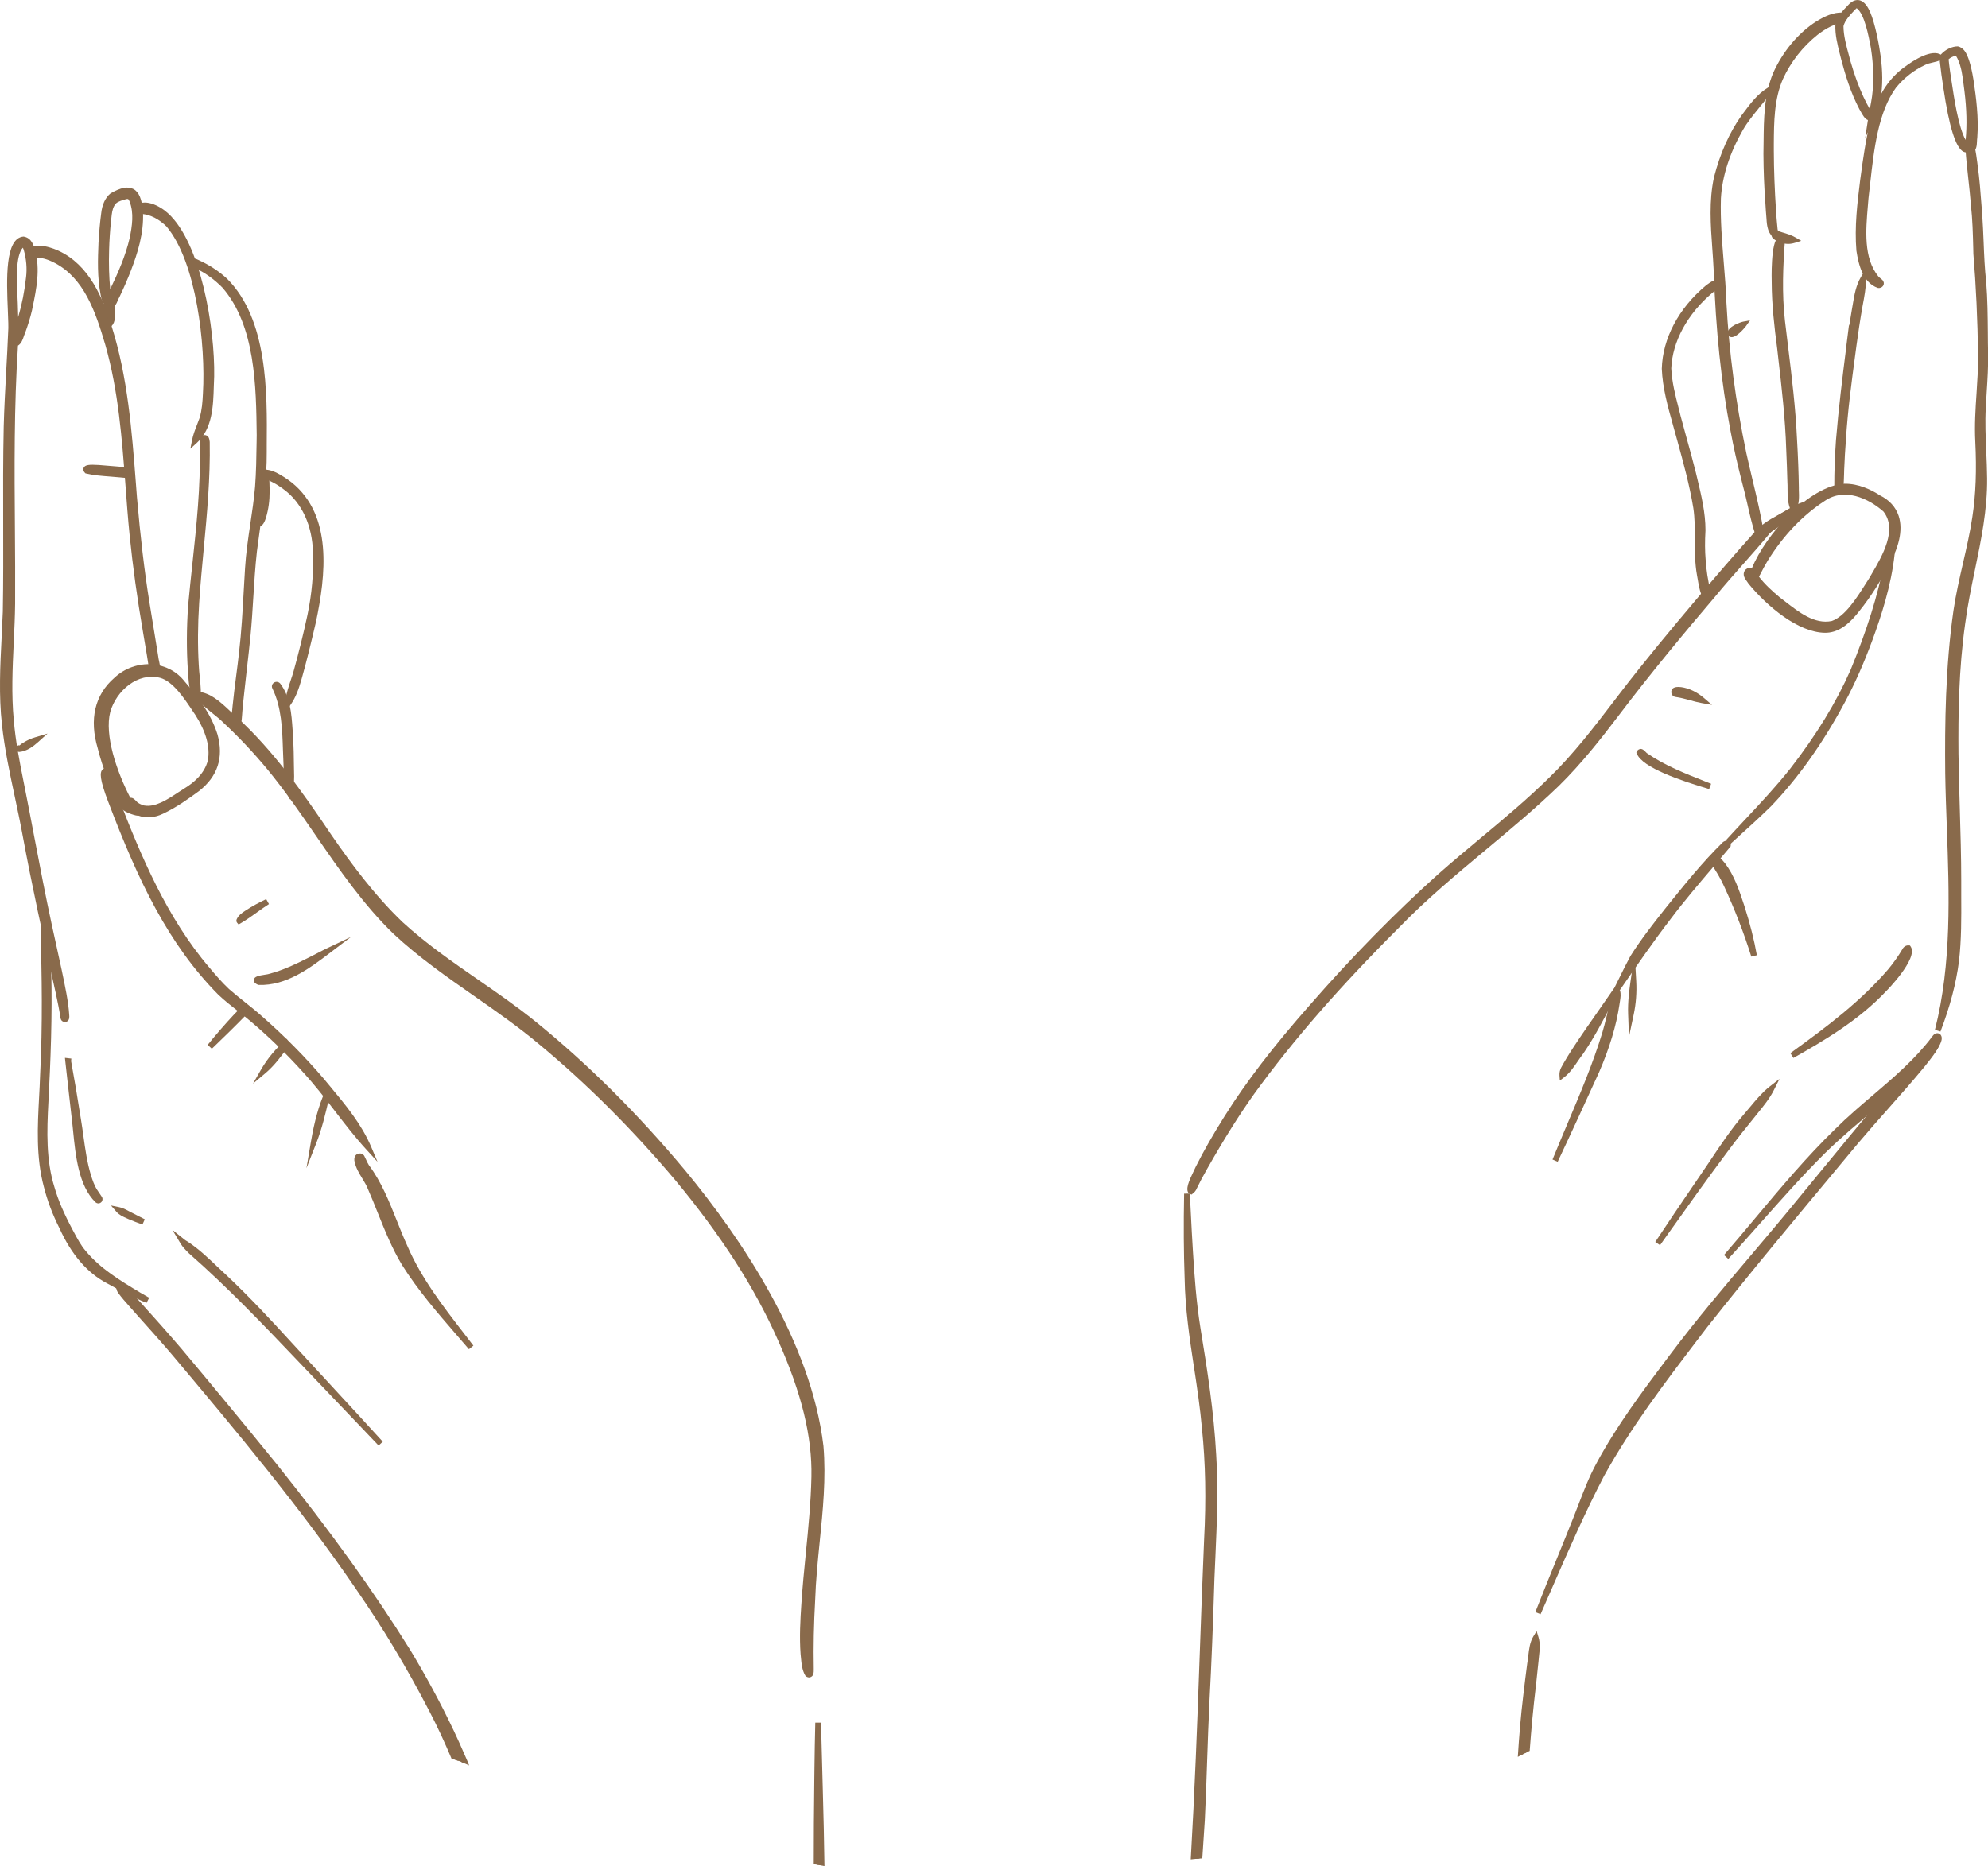<?xml version="1.0" encoding="UTF-8"?> <svg xmlns="http://www.w3.org/2000/svg" id="Layer_1" viewBox="0 0 374.98 352.05"><defs><style>.cls-1{fill:#896a4b;stroke-width:0px;}</style></defs><path class="cls-1" d="M227.25,269.47c.72,6.98.78,13.99.41,21.01-.86,20.07-1.35,40.16-2.51,60.22.36-.04.73-.06,1.1-.08.16-2.4.32-4.81.47-7.21.38-7.54.51-15.09.89-22.62.41-7.67.7-15.33.93-23,.3-7.76.83-15.53.32-23.3-.44-8.01-1.67-15.94-2.96-23.85-.76-4.72-1.12-9.6-1.42-14.38-.24-3.67-.4-7.4-.59-11.03-.1,5.33-.09,10.67.1,16,.14,9.51,2.44,18.8,3.25,28.25Z"></path><path class="cls-1" d="M225.23,258.03c.57,3.76,1.15,7.64,1.49,11.49.67,6.53.8,13.38.4,20.93-.32,7.45-.58,14.91-.85,22.37-.44,12.46-.93,25.26-1.67,37.96.71-.09,1.44-.16,2.18-.19l.47-7.16c.19-3.74.32-7.54.44-11.22.13-3.74.26-7.61.45-11.4.37-6.9.66-14.21.93-23.01.05-1.36.11-2.72.18-4.08.28-6.32.57-12.85.15-19.28-.44-8.08-1.66-15.92-2.97-23.91-.78-4.84-1.14-9.93-1.41-14.33-.16-2.48-.29-4.99-.41-7.48-.06-1.19-.12-2.37-.18-3.55l-1.08.02c-.11,5.83-.08,11.08.1,16.02.09,5.67.94,11.33,1.77,16.81ZM225.38,250.71c1.31,7.96,2.51,15.77,2.96,23.8.41,6.38.13,12.88-.15,19.16-.06,1.36-.12,2.72-.18,4.09-.27,8.8-.57,16.1-.93,22.99,0,.11-.01.22-.02.33.1-2.76.2-5.5.29-8.23.26-7.45.52-14.91.84-22.35.4-7.6.27-14.5-.41-21.08-.33-3.87-.92-7.78-1.49-11.55-.53-3.51-1.07-7.1-1.42-10.72.14,1.19.31,2.38.5,3.56Z"></path><path class="cls-1" d="M226.19,343.37l-.26,3.97c.25-4.64.47-9.29.66-13.92-.11,3.28-.23,6.65-.4,9.95Z"></path><path class="cls-1" d="M224.64,224.76c-.63-.68,1.09-3.64,1.43-4.48,1.61-3.2,3.43-6.3,5.33-9.33,4.72-7.52,10.31-14.46,16.18-21.11,7.53-8.62,15.52-16.86,24.04-24.51,6.94-6.15,14.37-11.73,20.98-18.25,5.07-4.92,9.27-10.6,13.56-16.18,4.53-5.9,9.28-11.62,14.08-17.3,3.57-4.24,7.17-8.45,10.88-12.57,1.19-1.47,2.79-2.46,4.44-3.34-.61.77-1.3,1.54-1.93,2.32-3.43,4.16-7.14,8.08-10.56,12.25-6.27,7.37-12.45,14.82-18.28,22.54-3.48,4.58-7.05,9.1-11.17,13.12-9.68,9.33-20.87,17.11-30.2,26.8-9.81,9.78-19.15,20.11-27.28,31.34-3.24,4.55-6.15,9.34-8.91,14.2-.69,1.22-1.36,2.45-1.97,3.72-.12.32-.33.61-.62.78,0,0,0,.01,0,0Z"></path><path class="cls-1" d="M224.75,225.37l-.51-.24c-.69-.74,0-2.3.95-4.27.16-.33.3-.6.37-.78,1.47-2.93,3.17-5.91,5.37-9.42,4.13-6.59,9.29-13.31,16.24-21.18,7.85-8.99,15.96-17.25,24.09-24.55,2.62-2.32,5.34-4.59,7.98-6.79,4.36-3.63,8.87-7.39,12.98-11.44,4.55-4.42,8.48-9.55,12.27-14.52l1.23-1.61c4.65-6.05,9.52-11.9,14.1-17.32,3.98-4.72,7.36-8.66,10.89-12.58,1.26-1.57,2.95-2.59,4.59-3.46l2.27-1.2-1.59,2.01c-.33.42-.69.84-1.05,1.26-.3.35-.6.7-.88,1.06-1.69,2.05-3.47,4.07-5.2,6.02-1.79,2.02-3.63,4.11-5.37,6.23-5.18,6.08-11.93,14.14-18.27,22.53-3.16,4.16-6.9,8.95-11.22,13.18-4.36,4.2-9.08,8.14-13.65,11.95-5.61,4.68-11.41,9.51-16.54,14.83-11.06,11.03-19.97,21.26-27.23,31.28-2.83,3.97-5.65,8.46-8.88,14.15-.8,1.41-1.42,2.58-1.95,3.69-.15.38-.42.74-.76.97l-.24.2ZM332.98,99.95c-.52.42-1.01.89-1.45,1.42-3.55,3.93-6.92,7.87-10.89,12.58-4.57,5.41-9.43,11.25-14.06,17.28l-1.23,1.61c-3.82,4.99-7.77,10.16-12.38,14.63-4.13,4.08-8.66,7.85-13.04,11.5-2.63,2.19-5.35,4.46-7.95,6.76-8.09,7.27-16.17,15.5-23.99,24.46-6.91,7.82-12.04,14.51-16.13,21.04-1.75,2.8-3.18,5.26-4.43,7.6,2.97-5.18,5.62-9.36,8.28-13.09,7.3-10.07,16.24-20.35,27.34-31.41,5.16-5.36,10.98-10.21,16.61-14.91,4.56-3.8,9.27-7.73,13.59-11.9,4.27-4.18,7.97-8.93,11.11-13.06,6.35-8.41,13.11-16.48,18.3-22.56,1.74-2.13,3.6-4.22,5.39-6.25,1.64-1.85,3.33-3.77,4.93-5.7Z"></path><path class="cls-1" d="M345.56,117.71c3.14-.98,5.72-5.66,7.45-8.32,2.11-3.64,5.75-9.25,2.68-13.2-3.15-2.81-7.89-4.78-11.74-2.19-4.51,2.91-8.2,6.99-11.02,11.54-.51.84-.98,1.71-1.41,2.6-.13.21-.18.52-.43.63,1.17,1.66,2.77,3.09,4.28,4.36,2.93,2.21,6.3,5.33,10.25,4.56-.02,0-.05.01-.07.02ZM344.24,118.84c-5.09-.06-10.92-5.28-14.02-9.06-.3-.54-1.06-1.17-.69-1.83.29-.44.92-.27,1.14.15,2.09-6,10.52-15.98,17.24-16.3,2.26-.03,4.51.89,6.37,2.1,4.9,2.45,4.1,7.42,1.99,11.59-1.72,3.37-3.63,6.52-5.99,9.45-1.49,1.92-3.45,3.92-6.04,3.9Z"></path><path class="cls-1" d="M345.02,119.33c-.25.03-.51.05-.78.05h0c-5.09-.06-10.95-5.02-14.43-9.26-.12-.2-.21-.32-.31-.45-.35-.47-.88-1.19-.43-1.98.24-.37.61-.55,1-.54.13,0,.25.03.37.07,2.56-6.34,10.8-15.59,17.46-15.96,2.7-.04,5.12,1.17,6.69,2.19,1.78.88,2.98,2.2,3.54,3.88.94,2.86-.22,6.15-1.37,8.4-1.94,3.79-3.86,6.82-6.05,9.55-1.36,1.74-3.2,3.72-5.68,4.05ZM330.01,108.23h0c-.08.15.05.37.37.8.12.17.24.33.33.49,2.87,3.49,7.11,7.08,10.96,8.33-2.04-.74-3.89-2.18-5.6-3.5-.34-.27-.68-.53-1.02-.78-1.5-1.26-3.03-2.63-4.22-4.24l-.04.11-.51-.88h.03s-.1-.2-.1-.2c-.05-.09-.16-.13-.19-.12ZM331.79,108.81c1.11,1.46,2.54,2.74,3.93,3.91.31.24.66.5,1.01.77,2.59,2.01,5.53,4.33,8.77,3.67,2.5-.85,4.72-4.36,6.35-6.94.25-.4.49-.78.72-1.13l.39-.67c2.1-3.58,4.97-8.48,2.31-11.9-2.9-2.58-7.37-4.52-11.01-2.07-4.22,2.72-7.87,6.55-10.86,11.37-.48.81-.95,1.66-1.39,2.55-.05.09-.07.14-.1.19-.03.07-.07.16-.12.24ZM356.5,96.45c.68,1.14.92,2.37.87,3.63.05-.82-.03-1.64-.28-2.41-.14-.44-.34-.84-.59-1.22ZM341.35,95.18c-2.43,1.8-4.77,4.27-6.64,6.8,1.99-2.64,4.21-4.91,6.64-6.8Z"></path><path class="cls-1" d="M325.94,158.87c4.08-4.5,8.43-8.83,12.2-13.6-.01.01-.02.02-.02.03,0,0,0,.01,0,.01,4.49-5.79,8.47-12.02,11.44-18.72,2.69-6.56,5.01-13.32,6.35-20.29.19-.96.3-1.94.38-2.91.04-.11.15-.24.28-.22.09.01.18.08.23.16.14.36.04.78.03,1.16-.6,5.5-2.24,10.82-4.14,16-1.48,4.03-3.17,7.98-5.21,11.76-3.79,7.02-8.29,13.69-13.81,19.46-2.49,2.45-5.15,4.82-7.71,7.16Z"></path><path class="cls-1" d="M326.31,159.27l-.76-.76c1.22-1.34,2.46-2.66,3.7-3.99,2.86-3.06,5.82-6.22,8.44-9.53h0s0,0,0,0h0c4.92-6.35,8.64-12.43,11.37-18.61,3.12-7.62,5.13-14.03,6.31-20.17.16-.83.28-1.74.38-2.85l.03-.13c.11-.33.45-.64.86-.58.24.03.47.18.61.4.2.47.16.86.14,1.17,0,.1-.02.19-.02.29-.65,6.03-2.57,11.81-4.17,16.18-1.62,4.41-3.33,8.28-5.24,11.83-4.19,7.78-8.74,14.18-13.9,19.58-2.11,2.07-4.33,4.08-6.48,6.03l-1.26,1.15Z"></path><path class="cls-1" d="M304.9,186.78c1.03-2.05,2.01-4.14,3.1-6.16,1.91-3.02,4.12-5.86,6.33-8.65-.01.02-.03.03-.04.05,3.47-4.31,6.92-8.68,10.86-12.56.17-.26.85-.57.76-.01-3.73,4.46-7.67,8.86-11.18,13.53-3.43,4.48-6.67,9.18-9.85,13.8Z"></path><path class="cls-1" d="M305.34,187.09l-.92-.55c.34-.68.67-1.36,1.01-2.04.67-1.36,1.36-2.77,2.1-4.13,2-3.16,4.32-6.13,6.34-8.67h0s0,0,0,0h0s0-.01,0-.01l.78-.97c3.18-3.95,6.46-8.03,10.13-11.64.16-.25.75-.62,1.23-.43.26.1.51.39.44.88l-.02.15-.1.12c-1.05,1.26-2.12,2.51-3.19,3.77-2.68,3.15-5.46,6.4-7.97,9.74-3.35,4.36-6.53,8.98-9.61,13.45l-.23.33Z"></path><path class="cls-1" d="M294.69,202.83c-.03-.38.08-.81.26-1.16.73-1.36,1.55-2.67,2.4-3.95,2.31-3.5,4.76-6.91,7.13-10.36-1.95,3.72-3.89,7.61-6.27,11.09-1.14,1.47-2.03,3.25-3.52,4.39Z"></path><path class="cls-1" d="M294.22,203.87l-.07-1.01c-.03-.47.08-.99.31-1.44.66-1.22,1.43-2.49,2.43-4.01,1.54-2.34,3.17-4.68,4.75-6.93.8-1.15,1.6-2.29,2.39-3.44l.92.56-.82,1.57c-1.68,3.22-3.41,6.55-5.48,9.57-.36.47-.68.93-1,1.4-.76,1.11-1.54,2.27-2.64,3.11l-.8.61ZM299.2,195.91c-.47.7-.95,1.4-1.41,2.1-.16.25-.32.49-.48.73.15-.21.31-.42.46-.63.49-.72.96-1.45,1.42-2.2Z"></path><path class="cls-1" d="M293.34,218.95c3.22-7.95,6.91-15.79,9.42-24,.6-2.07,1.07-4.13,1.47-6.25.16-.66.14-1.52.72-1.95,0,0,0,0,0,0,0,0,0,0,0,0,0,0,0,0,0,0,.42.86.07,1.83-.02,2.74-.66,4.36-2.08,8.61-3.81,12.64-2.56,5.61-5.16,11.26-7.77,16.81Z"></path><path class="cls-1" d="M293.83,219.18l-.99-.43c.91-2.24,1.85-4.46,2.79-6.7,2.37-5.6,4.82-11.38,6.61-17.26.55-1.88,1.03-3.91,1.46-6.19.04-.17.07-.33.09-.49.1-.6.22-1.34.84-1.8l.93.52c.22.7.1,1.42,0,2.05-.04.22-.07.44-.1.65-.6,4-1.86,8.18-3.86,12.8-2.61,5.71-5.16,11.28-7.78,16.83Z"></path><path class="cls-1" d="M307.64,191.26c-.07-2.03.17-4.15.46-6.1,0,0,0,0,0,0,0,0,0,0,0,0,.11,2.02-.04,4.14-.46,6.1Z"></path><path class="cls-1" d="M307.26,195.66l-.16-4.39c-.08-2.2.21-4.47.46-6.2l.78-5.26.29,5.31c.12,2.09-.05,4.25-.47,6.24l-.91,4.29Z"></path><path class="cls-1" d="M321.96,112.54c-.78.08-1.19-3.5-1.34-4.15-.76-4.19-.04-8.46-.68-12.62-.79-4.83-2.15-9.54-3.44-14.26-1.07-3.9-2.34-7.89-2.5-11.96.15-5.99,3.61-11.52,8.11-15.28.42-.3.82-.63,1.3-.82.3-.07.73.04.49.45-.35.42-.86.57-1.26.93-4.3,3.64-7.69,8.91-7.93,14.64.13,3.13,1.03,6.16,1.79,9.18.94,3.54,1.97,7.06,2.86,10.61.84,3.53,1.8,7.11,1.8,10.77-.1,1.86-.12,3.73.03,5.59.13,2.1.47,4.11.94,6.14.07.27.17.66-.17.76Z"></path><path class="cls-1" d="M322.06,113.07h-.04c-1.05.12-1.42-1.55-1.82-3.93-.05-.28-.08-.5-.11-.62-.41-2.26-.4-4.53-.4-6.72,0-1.97,0-4-.29-5.95-.7-4.27-1.87-8.54-3.01-12.67l-.85-3.07c-.96-3.41-1.94-6.94-2.09-10.53.15-5.72,3.17-11.43,8.31-15.71l.25-.19c.36-.26.73-.54,1.18-.72.41-.1.9-.06,1.16.29.09.12.27.46,0,.92-.31.38-.62.57-.89.74-.16.1-.33.2-.47.33-4.72,4-7.54,9.19-7.75,14.26.11,2.54.77,5.11,1.41,7.6l.36,1.43c.37,1.37.74,2.74,1.12,4.11.6,2.16,1.2,4.32,1.74,6.5l.28,1.17c.76,3.15,1.54,6.41,1.54,9.73-.12,2.15-.11,3.9.03,5.54.12,1.92.42,3.84.93,6.07.24.96-.17,1.29-.55,1.4h-.04Z"></path><path class="cls-1" d="M331.62,100.78c-1.02-3.17-1.57-6.48-2.45-9.69-.84-3.29-1.62-6.6-2.23-9.94-1.91-9.93-2.82-20.03-3.16-30.13-.26-5.82-1.21-11.74.05-17.5,1.04-4.06,2.68-8.02,5.1-11.45,1.38-1.86,2.75-3.83,4.76-5.06-1.69,2.43-3.89,4.62-5.4,7.19-2.33,4.04-3.97,8.53-4.25,13.2-.2,6.6.8,13.15,1.04,19.74.5,9.56,1.81,19.06,3.76,28.43,1.1,5.03,2.48,10.01,3.32,15.09.03.27-.43.4-.54.13Z"></path><path class="cls-1" d="M331.97,101.46c-.37.05-.72-.14-.85-.48v-.03c-.62-1.89-1.07-3.85-1.5-5.74-.3-1.33-.61-2.66-.97-3.97-.99-3.86-1.7-7.03-2.24-9.98-1.75-9.08-2.78-18.97-3.17-30.21-.06-1.37-.16-2.75-.26-4.13-.32-4.44-.65-9.04.32-13.5,1.15-4.48,2.89-8.39,5.19-11.64l.38-.51c1.29-1.73,2.62-3.53,4.54-4.7l2.19-1.34-1.46,2.1c-.71,1.02-1.51,2-2.29,2.95-1.09,1.34-2.22,2.72-3.08,4.2-2.52,4.39-3.93,8.75-4.17,12.96-.12,4,.21,8.08.53,12.02.21,2.51.42,5.1.51,7.66.48,9.12,1.73,18.66,3.75,28.34.37,1.69.78,3.39,1.18,5.08.78,3.27,1.59,6.65,2.14,10.03.04.43-.23.79-.63.88-.03,0-.06.01-.08.02Z"></path><path class="cls-1" d="M326.38,62.94c-.03-.8,1.84-1.6,2.52-1.73-.3.42-2.05,2.36-2.52,1.73Z"></path><path class="cls-1" d="M326.77,63.6s-.08,0-.12,0c-.29,0-.54-.12-.71-.34l-.1-.13v-.17c-.06-1.39,2.55-2.2,2.95-2.28l1.31-.25-.77,1.09s-1.48,1.93-2.57,2.07Z"></path><path class="cls-1" d="M352.88,22.6c.22-1.46.57-2.91.78-4.36.39-3.02.25-6.14-.2-9.13-.4-2.08-1.24-7.19-3.19-8.16-.31-.01-.52.27-.72.46-.94,1.01-2.01,2.03-2.35,3.39-.03,2.37.75,4.69,1.35,6.97.66,2.33,1.46,4.57,2.48,6.76.52,1.11,1.07,2.21,1.85,3.16.1.12.06.29-.05.39-.6.48-1.4-1.41-1.67-1.81-1.51-2.87-2.49-5.97-3.32-9.08-.5-2.12-1.19-4.29-1.11-6.49.33-1.52,1.54-2.63,2.58-3.7,2.64-2.24,3.85,4.28,4.24,5.92,1.06,5.11,1.67,10.88-.67,15.68Z"></path><path class="cls-1" d="M351.81,26.03l.52-3.38c-.56-.19-.98-.9-1.42-1.72-.08-.15-.15-.28-.2-.35-1.65-3.14-2.64-6.44-3.39-9.25-.1-.41-.2-.8-.3-1.19-.44-1.76-.9-3.59-.83-5.45.34-1.61,1.45-2.75,2.43-3.75l.3-.31c.84-.72,1.53-.68,1.96-.54,1.58.53,2.41,3.31,3.08,6.24l.11.47c.99,4.77,1.81,10.88-.71,16.05l-1.56,3.19ZM350.2,1.54s-.11.1-.15.14l-.39.4c-.82.87-1.66,1.76-1.94,2.85,0,1.77.52,3.68,1.03,5.54.11.39.21.78.31,1.16.71,2.47,1.51,4.66,2.44,6.67.37.78.74,1.54,1.19,2.23,0-.03.01-.06.02-.08.15-.77.3-1.53.4-2.29.36-2.73.29-5.76-.2-8.97l-.07-.4c-.36-1.9-1.17-6.25-2.65-7.26Z"></path><path class="cls-1" d="M335.26,44.56c-1.33-.52-1.46-2.06-1.53-3.29-.08-1.03-.15-2.06-.22-3.09-.23-3.04-.34-6.1-.36-9.15.11-5.02-.17-10.31,1.78-15.03,1.71-3.8,4.43-7.24,7.95-9.5,1.4-.85,3-1.67,4.68-1.59.29.01.79.13.73.5-.03.14-.16.25-.3.29-2.02.26-3.9,1.22-5.51,2.45-2.86,2.29-5.16,5.23-6.68,8.53-1.89,4.33-1.73,9.11-1.77,13.72.02,3.81.18,7.63.43,11.44.07,1.01.13,2.03.25,3.04.02.63.19,1.21.55,1.68Z"></path><path class="cls-1" d="M336.86,45.76l-1.79-.7c-1.68-.66-1.8-2.6-1.87-3.76-.09-1.02-.16-2.06-.22-3.09-.22-2.9-.34-5.9-.36-9.18.02-.76.02-1.51.03-2.26.04-4.36.09-8.86,1.79-12.98,1.84-4.09,4.73-7.55,8.15-9.75,1.54-.93,3.2-1.76,5-1.67.27.01.77.09,1.05.44.16.19-.75,1.4-.76,1.4-1.78.24-3.37,1.06-5.07,2.37-2.79,2.24-5.05,5.12-6.51,8.32-1.67,3.82-1.69,8.09-1.72,12.23v1.28c.01,3.66.16,7.5.42,11.4.07,1.02.14,2.02.25,3.01.02.59.17,1.05.45,1.41l1.17,1.53ZM345.72,3.71c-.88.28-1.74.75-2.56,1.25-3.23,2.08-5.98,5.37-7.74,9.26,0,.02-.01.04-.02.06,1.55-3.29,3.87-6.23,6.74-8.54,1.17-.9,2.37-1.58,3.58-2.02Z"></path><path class="cls-1" d="M336.39,45.36c-.6-.21-1.31-.41-1.71-.92-.12-.24.13-.48.37-.41.32.11.61.23.94.33.83.24,1.71.51,2.44.94-.66.21-1.38.25-2.06.07Z"></path><path class="cls-1" d="M337.85,45.98c-.54.07-1.08.04-1.59-.1l-.21-.07c-.59-.2-1.33-.45-1.79-1.04-.2-.38-.17-.72.04-.98.22-.26.57-.38.9-.29l.41.15c.18.06.35.13.54.18.91.26,1.79.54,2.56.99l1.04.61-1.15.37c-.25.08-.51.14-.76.17Z"></path><path class="cls-1" d="M338.28,96.08c-.76-1.63-.52-3.47-.61-5.21-.05-2.04-.13-4.07-.22-6.11-.2-6.4-.98-12.74-1.71-19.1-.54-4.12-1.01-8.29-1.02-12.46-.04-.76-.04-9.57,1.39-7.65-.35,5-.54,10.02.04,15.02.86,7.4,1.93,14.78,2.27,22.23.18,3.04.3,6.09.35,9.13.03,1.39.17,2.87-.48,4.13Z"></path><path class="cls-1" d="M338.26,97.3l-.46-.99c-.62-1.33-.63-2.74-.63-4.11,0-.44,0-.87-.03-1.31-.05-2.05-.13-4.08-.22-6.11-.18-5.82-.86-11.7-1.52-17.38l-.19-1.68c-.53-4-1.02-8.29-1.03-12.51,0-.06-.25-7.87,1.29-8.42.22-.08.65-.12,1.07.45l.12.16v.2c-.33,4.46-.58,9.72.02,14.92.19,1.6.38,3.19.58,4.79.7,5.71,1.42,11.62,1.69,17.48.19,3.31.31,6.31.35,9.15v.47c.06,1.32.1,2.67-.54,3.92l-.5.98ZM338.24,92.46c0,.31,0,.62.02.93,0-.31,0-.62-.02-.93ZM335.36,48.96c-.1,1.4-.13,2.92-.12,3.83.01-1.31.06-2.59.12-3.83Z"></path><path class="cls-1" d="M333.33,100c-.56-.79,3.44-3,4.12-3.41,1.22-.69,2.5-1.47,3.93-1.51-1.46,1.53-3.59,2.19-5.32,3.33-.82.49-1.66,1.05-2.42,1.61-.1.05-.22.05-.31-.02Z"></path><path class="cls-1" d="M333.59,100.58c-.21.03-.41-.02-.57-.14l-.13-.13c-.14-.19-.18-.43-.13-.68.16-.76,1.31-1.69,4.11-3.33l.57-.33c1.15-.66,2.47-1.38,3.93-1.44l1.31-.03-.9.94c-1,1.04-2.26,1.69-3.48,2.32-.69.35-1.33.69-1.94,1.09-.81.48-1.63,1.02-2.39,1.59-.12.07-.25.11-.37.13Z"></path><path class="cls-1" d="M346.65,92.32c-.21-.14-.11-.44-.13-.64-.02-2.89.11-5.78.32-8.66.47-5.88,1.21-11.78,1.95-17.63h0s0,.02,0,.02c.3-2.23.63-4.5,1.02-6.73.4-2.07.59-4.3,1.67-6.14-.03,1.71-.35,3.37-.67,5.04-.45,2.48-.82,5.03-1.17,7.51-.79,5.93-1.63,11.85-1.99,17.83-.14,1.9-.27,3.8-.33,5.7-.04,1.08-.06,2.15-.14,3.23.04.29-.21.68-.52.47Z"></path><path class="cls-1" d="M346.93,92.91c-.2.03-.4-.02-.58-.14h0c-.4-.28-.37-.73-.36-.94v-.15c-.01-2.62.09-5.47.32-8.7.48-5.88,1.22-11.82,1.94-17.57v-.07s.01,0,0-.01l.52-4.12.03.26c.15-.99.31-1.94.47-2.87.08-.41.15-.81.21-1.22.29-1.74.6-3.54,1.52-5.1l1.04-1.77-.04,2.06c-.03,1.75-.36,3.46-.67,5.12-.46,2.55-.84,5.2-1.16,7.5l-.22,1.65c-.71,5.28-1.44,10.73-1.77,16.13-.13,1.8-.26,3.73-.33,5.69l-.02.79c-.03.82-.05,1.64-.11,2.46.05.28-.14.7-.46.9-.1.06-.21.1-.32.12Z"></path><path class="cls-1" d="M354.34,53.81c-2.53-.91-3.28-4.18-3.65-6.57-.41-4.93.31-9.88.9-14.76,1.06-6.85,1.85-14.98,7.92-19.36,1.35-1.01,4.77-3.32,6.36-2.3-.95.49-2.05.47-2.99.96-2.18,1.01-4.14,2.57-5.65,4.42-4.05,5.51-4.49,14.48-5.33,21.13-.37,4.85-1.29,11.13,1.97,15.17.25.28.55.5.83.74.1.1.12.25.06.37-.08.15-.25.22-.41.2Z"></path><path class="cls-1" d="M354.52,54.34c-.08.01-.16.01-.24,0l-.12-.03c-2.74-.99-3.58-4.26-4-7-.38-4.5.17-9,.71-13.35l.43-3.12c.98-6.55,2.1-13.98,7.9-18.17,1.82-1.36,5.16-3.47,6.96-2.32l.79.5-.83.43c-.53.28-1.08.4-1.61.52-.49.11-.96.22-1.38.44-2.1.97-3.99,2.45-5.49,4.28-3.38,4.61-4.17,11.7-4.87,17.96-.11,1-.22,1.97-.33,2.9l-.12,1.44c-.39,4.62-.84,9.84,1.97,13.32.16.17.36.34.57.51l.19.16c.3.3.36.7.19,1.03-.14.27-.41.45-.71.49ZM351.82,49.86c.25.8.59,1.55,1.05,2.17-.44-.68-.78-1.41-1.05-2.17Z"></path><path class="cls-1" d="M371.15,27.68c.48-3.49.35-7.03-.08-10.52-.3-2.2-.41-4.39-1.39-6.39-.18-.29-.33-.72-.65-.84-.71.17-1.47.46-1.97,1-.04.07-.06.16-.06.24.07.79.18,1.57.28,2.35.52,3.03,1.55,12.57,3.87,14.17ZM371.5,28.45c-.12-.08-.2-.2-.26-.33,0,0,0,0,0-.01-2.29,1.27-3.92-10-4.15-11.58-.27-1.66-.49-3.34-.68-5.01-.06-.34-.04-.69.17-.98.67-.72,1.73-1.24,2.72-1.25.66.16,1.01.87,1.28,1.44.59,1.38.88,2.96,1.12,4.41.53,3.55.98,7.16.71,10.76-.16.84.11,2.04-.74,2.55-.06.03-.11.05-.18,0Z"></path><path class="cls-1" d="M371.65,29.01c-.16.02-.31-.02-.44-.1h0c-.07-.05-.13-.11-.19-.17-.23.03-.47-.02-.69-.13-1.44-.71-2.7-4.75-3.76-11.98-.27-1.68-.5-3.38-.68-5.05-.09-.51,0-.99.26-1.36.85-.91,2.05-1.47,3.15-1.47,1.06.24,1.51,1.19,1.77,1.75.63,1.48.93,3.12,1.17,4.55.52,3.48,1,7.18.72,10.89-.04.27-.05.5-.06.74-.03.76-.07,1.71-.94,2.23-.11.05-.21.09-.31.1ZM371.81,26.75c-.03.27-.06.53-.09.79.06-.2.08-.47.09-.79ZM367.55,11.2c.05.57.13,1.18.21,1.79l.06.45c.08.44.17,1.06.27,1.78.45,3.02,1.3,8.83,2.67,11.18.27-2.78.2-5.79-.22-9.18-.05-.38-.1-.77-.15-1.16-.22-1.8-.43-3.5-1.19-5.06-.02-.03-.07-.12-.12-.21-.04-.08-.11-.2-.17-.29-.59.16-1.05.39-1.36.69Z"></path><path class="cls-1" d="M365.5,194.41c4.04-15.87,2.22-32.37,1.95-48.54-.1-10.2.09-20.46,1.54-30.57.87-5.94,2.69-11.77,3.57-17.69.73-4.76.79-9.56.55-14.35-.28-5.39.57-10.76.53-16.14-.09-6.43-.36-12.85-.89-19.25-.08-3.1-.13-6.2-.48-9.29-.27-3.49-.79-6.96-1.02-10.45-.02-.23.15-.49.41-.45.17.03.27.14.31.31.24,1.07.36,2.16.51,3.25.44,3.08.62,6.19.86,9.3.3,4.25.27,8.52.75,12.76.36,4.47.26,8.98.35,13.45.06,3.4-.27,6.78-.44,10.17-.25,4.45.22,8.88.25,13.32.11,9.3-2.96,18.26-4.13,27.4-1.15,8.14-1.33,16.38-1.27,24.58.1,8,.51,16.01.52,24.01,0,5.03.16,10.09-.42,15.1-.58,4.49-1.86,8.92-3.45,13.12Z"></path><path class="cls-1" d="M366,194.6l-1.03-.32c3.18-12.49,2.7-25.59,2.24-38.26-.12-3.33-.25-6.77-.3-10.15-.09-9.2.03-20.03,1.55-30.65.44-3.01,1.13-6.03,1.8-8.96.66-2.86,1.34-5.82,1.77-8.74.65-4.24.82-8.77.55-14.25-.16-3.05.04-6.13.24-9.11.15-2.32.31-4.71.29-7.06-.1-6.91-.39-13.19-.89-19.21l-.02-.98c-.07-2.73-.14-5.54-.45-8.29-.13-1.64-.3-3.25-.48-4.86-.2-1.84-.41-3.74-.54-5.61-.03-.28.09-.59.3-.79.2-.18.46-.27.72-.22.39.07.65.32.75.71.21.93.33,1.86.45,2.76l.07.55c.36,2.54.55,5.14.74,7.65l.13,1.68c.12,1.71.19,3.41.26,5.12.1,2.51.2,5.1.49,7.62.26,3.2.28,6.44.31,9.57,0,1.31.02,2.62.05,3.93.04,2.4-.11,4.81-.26,7.14-.06,1.02-.13,2.04-.18,3.06-.15,2.74-.03,5.53.09,8.23.07,1.65.15,3.37.16,5.05.07,5.89-1.13,11.7-2.3,17.33-.69,3.32-1.4,6.76-1.84,10.15-1.22,8.62-1.32,17.22-1.26,24.51.05,3.44.15,6.89.25,10.33.13,4.48.27,9.12.27,13.68,0,.97,0,1.93,0,2.9.02,4.02.05,8.18-.43,12.26-.53,4.15-1.67,8.48-3.49,13.25ZM373.72,91.07c-.09,2.33-.3,4.51-.62,6.62-.44,2.96-1.12,5.94-1.78,8.82-.67,2.9-1.35,5.9-1.79,8.87-1.51,10.55-1.62,21.33-1.54,30.48.06,3.36.18,6.8.3,10.12.34,9.48.7,19.2-.46,28.75.25-1.19.44-2.36.59-3.52.47-4.01.44-8.13.42-12.12,0-.97-.01-1.94-.01-2.91,0-4.54-.14-9.17-.27-13.65-.1-3.45-.2-6.9-.25-10.35-.06-7.33.05-15.98,1.27-24.66.44-3.43,1.15-6.88,1.85-10.22,1.1-5.29,2.23-10.76,2.28-16.24Z"></path><path class="cls-1" d="M290.1,304.32c2.36-6.05,4.89-12.03,7.28-18.07,1.32-3.35,2.5-6.78,4.23-9.95,3.95-7.37,9.04-14.04,14.05-20.71,7.71-10.25,16.34-19.74,24.4-29.69,5.41-6.57,10.77-13.18,16.3-19.64,2.72-3.18,5.32-6.46,8.11-9.57.2-.26.47-.53.82-.49,0,0,0,0,0,0,0,0,0,0,0,0,0,0,0,0,0,0,.66.73-2.18,3.99-2.72,4.71-4.04,4.89-8.38,9.53-12.47,14.38-9.61,11.53-19.26,23.03-28.57,34.82-6.88,9.06-13.94,18.09-19.45,28.08-4.44,8.49-8.15,17.4-12,26.13Z"></path><path class="cls-1" d="M290.6,304.54l-1-.41c1.29-3.31,2.63-6.59,3.97-9.88,1.11-2.73,2.23-5.46,3.31-8.2.27-.67.53-1.36.79-2.04,1.02-2.66,2.07-5.41,3.47-7.97,3.8-7.08,8.69-13.59,13.43-19.89l.67-.89c4.8-6.37,10.03-12.56,15.09-18.53,3.09-3.64,6.27-7.41,9.33-11.17l3.24-3.95c4.25-5.18,8.64-10.53,13.07-15.7,1.01-1.18,2-2.38,3-3.57,1.65-1.99,3.36-4.04,5.12-6.01.05-.07.16-.21.32-.35l-.23-.25.82-.05c.11-.02.23-.03.36-.02l.42.04.04.3c.48.85-.51,2.35-2.44,4.76-.16.2-.29.36-.37.47-2.24,2.72-4.6,5.38-6.87,7.95-1.86,2.1-3.78,4.27-5.62,6.45l-3.14,3.77c-8.42,10.1-17.13,20.54-25.41,31.03l-1.71,2.24c-6.23,8.18-12.66,16.64-17.69,25.76-3.58,6.85-6.74,14.09-9.79,21.09-.73,1.67-1.45,3.34-2.19,5ZM328.58,240.47c-4.23,5.01-8.51,10.17-12.49,15.45l-.66.88c-4.71,6.27-9.59,12.75-13.34,19.76-.88,1.6-1.62,3.29-2.3,4.99.6-1.21,1.21-2.41,1.83-3.61,5.08-9.2,11.54-17.69,17.78-25.91l1.71-2.25c2.46-3.11,4.96-6.22,7.47-9.32ZM364.36,197.65c-1.58,1.78-3.09,3.61-4.57,5.38-1,1.2-1.99,2.4-3.01,3.59-1.58,1.84-3.15,3.7-4.71,5.57,1.09-1.25,2.19-2.49,3.27-3.71,2.27-2.57,4.62-5.22,6.83-7.91.07-.09.21-.27.38-.48.89-1.11,1.46-1.9,1.81-2.45Z"></path><path class="cls-1" d="M338.02,199.12c6.6-4.77,13.21-9.68,18.54-15.89,1.01-1.22,1.93-2.5,2.74-3.87.13-.26.38-.49.68-.47,1,1.55-3.43,6.62-4.63,7.78-4.91,5.22-11.15,8.97-17.32,12.45Z"></path><path class="cls-1" d="M338.28,199.59l-.58-.91c7.03-5.08,13.26-9.77,18.44-15.8,1.01-1.22,1.92-2.5,2.68-3.79.23-.47.69-.77,1.17-.74l.27.02.15.23c1.45,2.25-4.64,8.4-4.71,8.46-4.99,5.3-11.35,9.1-17.43,12.53ZM359.44,180.14c-.73,1.18-1.56,2.33-2.48,3.43-2.91,3.39-6.13,6.35-9.63,9.19,2.73-1.91,5.32-4.03,7.61-6.46,1.54-1.49,3.9-4.5,4.5-6.16Z"></path><path class="cls-1" d="M312.67,234.6c3.22-4.87,6.53-9.7,9.8-14.52,2.2-3.31,4.36-6.59,6.95-9.6,1.49-1.7,2.9-3.65,4.66-5.02-.84,1.66-2.05,3.09-3.22,4.53-1.8,2.22-3.59,4.44-5.28,6.74-4.4,5.88-8.68,11.93-12.92,17.88Z"></path><path class="cls-1" d="M313.11,234.91l-.89-.61c2.38-3.61,4.82-7.2,7.26-10.78l2.86-4.21c2.06-3.1,4.19-6.3,6.68-9.19.39-.44.76-.89,1.14-1.35,1.1-1.32,2.25-2.69,3.59-3.75l1.91-1.49-1.09,2.16c-.79,1.56-1.89,2.91-2.95,4.22l-.32.4c-1.91,2.36-3.63,4.49-5.27,6.72-3.77,5.03-7.49,10.25-11.08,15.3l-1.83,2.58Z"></path><path class="cls-1" d="M325.58,237.12c6.92-7.97,13.38-16.39,20.97-23.75,5.97-5.97,13.22-10.67,18.32-17.49.16-.25.48-.62.76-.31.12.18.07.43.03.62-.22.75-.69,1.39-1.13,2.02-3.17,4.11-7.33,7.29-11.26,10.62-3.21,2.68-6.42,5.37-9.41,8.3-6.4,6.36-12.21,13.35-18.27,19.98Z"></path><path class="cls-1" d="M325.98,237.49l-.8-.72c2.01-2.32,3.98-4.67,5.95-7.03,4.74-5.66,9.65-11.52,15.05-16.76,2.24-2.24,4.71-4.34,7.09-6.37,3.94-3.36,8.02-6.84,11.18-11.05.26-.39.54-.62.91-.64.26-.02.5.09.69.3.31.44.19.91.14,1.11-.24.84-.73,1.52-1.2,2.18-2.73,3.53-6.14,6.38-9.45,9.14-.64.54-1.28,1.07-1.92,1.61-2.96,2.47-6.31,5.27-9.38,8.28-4.27,4.24-8.34,8.84-12.28,13.29-1.98,2.24-3.97,4.48-5.97,6.67ZM364.72,196.94c-3.15,3.99-7.02,7.29-10.77,10.49-1.39,1.18-2.81,2.39-4.19,3.64,1.08-.92,2.14-1.8,3.15-2.65.64-.54,1.28-1.07,1.93-1.61,3.26-2.72,6.63-5.53,9.25-8.93.22-.31.44-.62.63-.94Z"></path><path class="cls-1" d="M287.97,330.58c.31-4.17.69-8.33,1.19-12.48.18-1.59.36-3.17.51-4.76.1-1.44.44-2.91,0-4.33-.83,1.37-.78,3.31-1.08,4.94-.27,2.02-.51,4.03-.75,6.05-.45,3.71-.75,7.43-.99,11.16.36-.2.73-.4,1.11-.58Z"></path><path class="cls-1" d="M288.53,330.32c.3-4.04.67-8.11,1.16-12.15l.05-.43c.16-1.45.32-2.89.46-4.36.02-.34.06-.68.1-1.02.13-1.14.25-2.32-.11-3.5l-.35-1.15-.62,1.02c-.66,1.08-.81,2.41-.96,3.69-.06.49-.11.97-.2,1.45-.27,2.02-.51,4.04-.75,6.06-.46,3.82-.78,7.67-1.02,11.52.71-.42,1.46-.8,2.24-1.14Z"></path><path class="cls-1" d="M322.55,148.35c-2.93-.87-12.21-3.63-13.32-6.37.28-.54.84.43,1.15.56,3.71,2.58,8.03,4.16,12.17,5.81Z"></path><path class="cls-1" d="M322.4,148.87l.15-.52-.17.51c-5.34-1.59-12.57-4.01-13.64-6.68l-.09-.23.11-.22c.18-.34.48-.39.59-.44.45-.06.79.29,1.06.57.07.07.17.18.21.21,3.37,2.34,7.22,3.85,10.94,5.32l1.19.47-.35,1.02Z"></path><path class="cls-1" d="M321.09,132.1c-1.64-.29-3.23-.91-4.88-1.14-.15,0-.31-.09-.39-.23-.27-.71.82-.62,1.25-.58,1.49.21,2.91.99,4.02,1.94Z"></path><path class="cls-1" d="M322.92,132.98l-1.93-.34c-.77-.14-1.53-.34-2.26-.55-.89-.24-1.73-.47-2.6-.59-.3,0-.63-.2-.79-.51-.2-.51-.04-.82.06-.97.35-.46,1.06-.46,1.71-.39,1.48.2,3.01.94,4.32,2.07l1.49,1.28Z"></path><path class="cls-1" d="M330.84,180.3c-1.43-4.57-3.16-9.05-5.19-13.39-.72-1.59-1.64-3.09-2.63-4.51-.06-.29.18-.52.46-.48.62.2,1.04.81,1.46,1.29,1.79,2.36,2.67,5.24,3.6,8.02.95,2.97,1.76,6.04,2.29,9.08Z"></path><path class="cls-1" d="M330.33,180.46c-1.43-4.56-3.17-9.04-5.16-13.32-.62-1.38-1.47-2.83-2.58-4.43l-.08-.19c-.07-.3.01-.61.22-.83.21-.23.52-.34.84-.3.77.23,1.21.76,1.6,1.23l.2.23c1.75,2.32,2.66,5.05,3.53,7.68l.17.52c1.03,3.23,1.81,6.31,2.31,9.16l-1.04.26ZM324.13,163.06c.84,1.28,1.5,2.48,2.02,3.63.43.92.85,1.85,1.25,2.79-.72-2.11-1.55-4.2-2.88-5.96l-.19-.22c-.07-.08-.14-.16-.21-.24Z"></path><path class="cls-1" d="M154.98,351.92c-.08-4.72-.16-9.44-.31-14.16-.1-4.25-.22-8.51-.34-12.76-.11,3.71-.14,7.52-.19,11.27-.07,5.17-.1,10.34-.1,15.51.31.05.64.08.95.14Z"></path><path class="cls-1" d="M155.51,352.05c-.08-4.77-.16-9.55-.31-14.31-.1-4.25-.22-8.51-.34-12.76h-1.08c-.08,2.89-.12,5.84-.16,8.77l-.03,2.51c-.07,5.17-.1,10.31-.1,15.43.69.1,1.37.21,2.02.36Z"></path><path class="cls-1" d="M152.35,315.8c-.64-1.12-.65-2.52-.8-3.78-.22-3.09-.06-6.19.14-9.28.51-8.05,1.72-16.06,1.89-24.14.18-9.02-2.68-17.74-6.31-25.88-4.88-11.08-11.8-21.14-19.51-30.43-7.82-9.28-16.42-17.97-25.74-25.71-8.8-7.38-18.99-12.93-27.41-20.77-9.45-9.14-15.52-21.03-23.84-31.1-2.55-3.05-5.26-5.95-8.13-8.63-1.73-1.77-4.02-2.98-5.41-5.06,2.91.24,4.98,2.93,7.1,4.7,7,6.45,12.46,14.31,17.76,22.16,4.05,5.87,8.31,11.55,13.46,16.48,7.72,7.09,16.88,12.15,25.01,18.7,10.36,8.38,19.78,17.93,28.31,28.15,11.67,14.14,23.7,33.16,25.91,51.65.81,9.65-1.25,19.27-1.56,28.91-.24,4.3-.35,8.61-.27,12.92,0,.33.03.66-.05.99-.08.24-.4.31-.57.13Z"></path><path class="cls-1" d="M152.48,316.43c-.2-.02-.39-.11-.53-.26l-.08-.11c-.58-1.02-.69-2.17-.79-3.29-.02-.23-.05-.47-.07-.69-.24-3.25-.05-6.54.14-9.38.21-3.24.53-6.53.85-9.71.47-4.71.95-9.59,1.05-14.4.15-7.58-1.84-15.73-6.26-25.65-4.35-9.87-10.7-19.79-19.43-30.31-8.06-9.56-16.69-18.19-25.67-25.63-3.88-3.26-8.11-6.21-12.2-9.06-5.17-3.61-10.52-7.34-15.23-11.73-5.72-5.53-10.26-12.14-14.66-18.53-2.91-4.23-5.92-8.61-9.23-12.62-2.6-3.12-5.32-6.01-8.08-8.58-.67-.68-1.42-1.29-2.15-1.87-1.2-.96-2.44-1.95-3.34-3.29l-.62-.93,1.11.09c2.43.21,4.3,1.96,5.96,3.52.48.46.96.91,1.44,1.31,6.93,6.38,12.19,13.86,17.86,22.27,3.6,5.22,8.01,11.24,13.39,16.39,4.43,4.06,9.44,7.53,14.28,10.88,3.56,2.46,7.24,5.01,10.69,7.79,9.87,7.99,19.42,17.48,28.38,28.23,10.58,12.82,23.68,32.22,26.03,51.93.51,6.07-.11,12.19-.71,18.1-.36,3.57-.73,7.26-.85,10.89-.26,4.63-.35,8.84-.27,12.89v.3c0,.25,0,.53-.06.82-.11.34-.35.56-.65.63-.1.02-.2.03-.31.02ZM38.67,131.92c.64.66,1.37,1.24,2.13,1.84.76.6,1.54,1.23,2.24,1.94,2.77,2.58,5.52,5.51,8.16,8.66,3.34,4.05,6.37,8.44,9.3,12.7,4.36,6.35,8.88,12.91,14.51,18.36,4.65,4.33,9.97,8.04,15.11,11.63,4.11,2.87,8.36,5.83,12.27,9.12,9.02,7.48,17.7,16.16,25.8,25.77,8.79,10.61,15.2,20.6,19.59,30.56,2.82,6.34,6.55,15.94,6.35,26.11-.1,4.85-.59,9.75-1.05,14.48-.31,3.17-.64,6.45-.84,9.68-.19,2.8-.37,6.05-.15,9.21.03.21.05.45.07.69.06.62.12,1.24.26,1.82-.07-4,.01-8.18.27-12.76.12-3.65.49-7.36.86-10.95.59-5.86,1.21-11.93.71-17.88-2.32-19.43-15.3-38.65-25.79-51.35-8.92-10.69-18.42-20.14-28.23-28.08-3.41-2.75-7.08-5.29-10.63-7.74-4.88-3.37-9.92-6.86-14.4-10.98-5.46-5.22-9.91-11.3-13.54-16.56-5.64-8.36-10.86-15.78-17.68-22.07-.48-.4-.97-.86-1.47-1.33-1.2-1.13-2.43-2.29-3.83-2.86Z"></path><path class="cls-1" d="M27.07,152.49c2.87.56,5.78-1.96,8.11-3.37,2.11-1.29,3.95-3.11,4.55-5.55.57-3.16-.77-6.38-2.43-8.98-1.66-2.43-4.02-6.42-6.95-7.23-4.53-1.19-8.87,2.61-10.07,6.79-1.29,5.04,1.68,12.58,4.05,17.07.47-.6.97.44,1.38.66.46.3.87.47,1.35.6ZM23.17,151.65c-1.85-3.33-3.29-6.89-4.22-10.59-1.41-4.72-.92-9.39,2.96-12.77,3.54-3.34,9.4-3.36,12.48.61,2.52,2.89,4.96,6.1,6.11,9.81,1.15,4.1.05,7.49-3.32,10.12-2.1,1.55-4.29,3.08-6.65,4.19-1.67.82-4.88,1.65-5.3-.24.41,1.84-1.57-.36-2.05-1.12Z"></path><path class="cls-1" d="M23.11,152.65c-.13-.24-.25-.48-.39-.71-1.93-3.47-3.37-7.07-4.28-10.75-1.64-5.49-.56-10.11,3.13-13.31,1.93-1.82,4.55-2.75,7.19-2.55,2.47.23,4.6,1.34,6.07,3.24,2.37,2.71,4.97,6.04,6.19,9.98,1.22,4.35.04,7.94-3.5,10.7-1.97,1.45-4.27,3.09-6.76,4.26-1.59.78-3.3.89-4.72.34,0,.21-2.61-.59-2.92-1.19ZM28.97,126.44c-.1-.01-.21-.02-.31-.03-2.34-.18-4.66.64-6.38,2.27-4.24,3.69-3.87,8.69-2.81,12.23.9,3.61,2.31,7.12,4.18,10.48.14.23.28.49.42.76.26.5.51.97.86,1.31-.03-.14-.09-.28-.16-.41l-1.4-2.37.15.11c-1.62-3.2-5.18-11.17-3.74-16.77,1.29-4.49,5.86-8.41,10.73-7.18,1.18.33,2.25,1.11,3.23,2.09-1.22-1.41-2.88-2.27-4.75-2.49ZM24.67,151.68l.19.15c-.05-.06-.12-.12-.17-.17l-.02.03ZM27.19,151.96c2.07.38,4.32-1.08,6.28-2.38.49-.33.97-.64,1.43-.92,1.62-.99,3.69-2.7,4.31-5.22.45-2.5-.34-5.39-2.36-8.56l-.59-.87c-1.54-2.31-3.65-5.47-6.05-6.13-4.23-1.1-8.26,2.43-9.41,6.41-1.12,4.37,1.17,11.15,3.77,16.21.02,0,.03,0,.04,0,.49-.02.82.35,1.09.64.08.09.21.23.26.26.41.27.75.42,1.22.56ZM35.7,131.31c.53.72,1.01,1.45,1.45,2.11l.59.88c1.71,2.68,2.6,5.2,2.66,7.52,0-.93-.13-1.92-.43-2.97-.87-2.81-2.52-5.34-4.27-7.54Z"></path><path class="cls-1" d="M69.51,216.53c-4.23-4.63-7.66-9.92-11.9-14.55-3.08-3.43-6.39-6.64-9.9-9.63-2.03-1.76-4.27-3.26-6.2-5.13-9.87-10-15.63-23.08-20.55-36.04-.36-.97-2.41-6.17-.81-5.71.13.11.15.26.17.42.33,1.78,1.02,3.46,1.66,5.14,4.35,11.27,9.2,22.62,17.13,31.87,1.17,1.4,2.37,2.79,3.7,4.04,1.98,1.75,4.14,3.29,6.12,5.06,4.17,3.64,8.09,7.58,11.69,11.78,3.28,3.99,6.85,7.95,8.88,12.73Z"></path><path class="cls-1" d="M71.24,219.22l-2.12-2.33c-2.12-2.31-4.06-4.83-5.93-7.26-1.89-2.45-3.85-4.98-5.97-7.29-3.05-3.39-6.36-6.61-9.85-9.58-.83-.71-1.68-1.38-2.54-2.05-1.24-.97-2.52-1.97-3.69-3.09-9.34-9.46-15.02-21.33-20.68-36.24l-.08-.2c-1.59-4.2-1.57-5.43-1.07-5.98.14-.15.46-.38.99-.23l.21.11c.28.24.33.56.35.76.27,1.48.84,2.95,1.38,4.37l.25.65c4.02,10.41,8.97,22.3,17.03,31.71,1.12,1.34,2.32,2.74,3.66,4,.95.84,1.98,1.66,2.98,2.46,1.04.83,2.12,1.69,3.13,2.59,4.23,3.69,8.18,7.68,11.74,11.84l1.23,1.48c2.91,3.5,5.93,7.13,7.74,11.39l1.23,2.9ZM59.63,203.46c1.53,1.81,2.99,3.69,4.41,5.52.78,1.01,1.57,2.03,2.38,3.05-1.5-2.24-3.25-4.35-4.97-6.41l-1.22-1.47c-.2-.23-.39-.46-.59-.69ZM31.63,173.25c2.94,5.03,6.27,9.55,10.27,13.61,1.11,1.08,2.37,2.06,3.59,3.01.11.08.22.17.32.25-.11-.08-.21-.17-.32-.25-1.01-.8-2.04-1.63-3.03-2.5-1.4-1.31-2.62-2.74-3.76-4.1-2.67-3.12-5.01-6.51-7.08-10.02Z"></path><path class="cls-1" d="M88.88,254.2c-4.36-5.12-9-10.14-12.57-15.85-2.69-4.45-4.29-9.45-6.36-14.19-.67-1.77-2.1-3.2-2.49-5.07-.12-.39-.03-1.02.5-.95.13.02.25.1.33.2.29.58.51,1.2.86,1.75,3.41,4.56,4.9,10.16,7.26,15.28,3.01,6.96,7.92,12.87,12.47,18.82Z"></path><path class="cls-1" d="M88.46,254.55c-.77-.91-1.55-1.81-2.34-2.71-3.6-4.16-7.32-8.47-10.29-13.2-1.89-3.12-3.25-6.53-4.58-9.84-.59-1.49-1.19-2.97-1.83-4.43-.28-.73-.68-1.38-1.1-2.07-.58-.95-1.18-1.94-1.43-3.1-.11-.34-.1-.9.21-1.26.22-.26.51-.33.89-.33.28.04.53.19.7.42.15.28.25.49.34.7.17.38.33.75.55,1.08,2.36,3.15,3.83,6.87,5.26,10.45.64,1.62,1.31,3.29,2.04,4.88,2.6,6.02,6.69,11.31,10.64,16.42.59.77,1.18,1.54,1.77,2.3l-.84.68ZM67.95,218.92s0,0,0,0c.22,1.04.75,1.9,1.31,2.82.43.7.87,1.43,1.17,2.23.63,1.44,1.23,2.94,1.83,4.43,1.3,3.26,2.65,6.64,4.49,9.67.58.93,1.2,1.85,1.84,2.75-1-1.69-1.91-3.43-2.69-5.24-.74-1.61-1.41-3.29-2.06-4.93-1.4-3.52-2.84-7.17-5.14-10.24-.28-.43-.46-.85-.64-1.25l-.11-.25Z"></path><path class="cls-1" d="M59.22,215.3c.52-3.04,1.29-6.24,2.52-9,0,0,0,0,0,0h0c-.72,3.03-1.38,6.11-2.51,8.99Z"></path><path class="cls-1" d="M57.8,220.39l.88-5.18c.63-3.66,1.45-6.62,2.52-9.05l.04-.16.99.5-.24,1.03c-.62,2.65-1.27,5.4-2.27,7.97l-1.92,4.89Z"></path><path class="cls-1" d="M49.71,202.05c1.24-2.16,2.88-4.05,4.77-5.66-1.4,1.93-2.9,4.09-4.77,5.66Z"></path><path class="cls-1" d="M47.73,204.41l1.51-2.63c1.22-2.12,2.86-4.07,4.88-5.8l.38,1.29c-1.33,1.84-2.71,3.74-4.45,5.2l-2.32,1.95Z"></path><path class="cls-1" d="M18.41,226.45c-3.66-3.54-3.75-10.81-4.35-15.64-.39-3.54-.82-7.08-1.2-10.62,0,0,.01,0,.01,0,.67,3.69,1.3,7.46,1.89,11.14.58,3.52.85,7.11,1.89,10.54.31.99.67,2.03,1.23,2.89.29.45.62.88.9,1.33.13.22-.15.5-.37.35Z"></path><path class="cls-1" d="M18.45,227.02c-.12-.01-.24-.06-.34-.13l-.08-.06c-3.21-3.11-3.78-8.85-4.24-13.46-.09-.88-.17-1.72-.27-2.5-.18-1.65-.37-3.28-.56-4.92-.22-1.9-.44-3.8-.64-5.71l-.07-.67,1.21.14-.05.46c.61,3.32,1.22,6.94,1.87,11.08.17,1.03.32,2.07.46,3.11.34,2.45.69,4.97,1.42,7.36.28.9.63,1.93,1.17,2.76.14.22.29.43.43.64.16.23.32.46.47.7.19.33.13.73-.14.99-.18.17-.42.25-.65.22Z"></path><path class="cls-1" d="M2.84,58.26c.05,1.39.09,2.79.08,4.18,0,.17,0,.34,0,.51,1.36-3.43,2.15-7.03,2.54-10.62.22-1.77.04-3.59-.45-5.29-.14-.37-.25-.89-.68-1.01h.02c-2.53,1.53-1.49,9.46-1.5,12.23ZM12.17,192.26c-.23-.06-.25-.32-.26-.52-.22-1.49-.54-2.95-.85-4.42-2.23-9.94-4.41-19.89-6.28-29.91-1.26-6.93-3.13-13.77-3.87-20.77-.8-7.07-.1-14.17.16-21.25.21-11.63-.08-23.27.17-34.9.15-5.96.61-11.9.84-17.85.32-3.28-1.63-17.18,2.4-17.49,1.03.16,1.37,1.28,1.61,2.15,1.05,3.68.17,7.53-.58,11.18-.33,1.41-.77,2.79-1.27,4.14-.36.76-.46,1.88-1.35,2.22-1.08,16.32-.48,32.67-.56,49.01-.09,7.35-.95,14.72-.24,22.06.38,4.44,1.27,8.66,2.12,13,1.69,8.51,3.21,17.06,5.04,25.55.93,4.35,1.97,8.69,2.78,13.07.24,1.32.45,2.66.52,4,.03.3.06.78-.36.72Z"></path><path class="cls-1" d="M12.12,192.8h-.02s-.07-.02-.07-.02c-.59-.16-.64-.76-.66-.99-.19-1.26-.46-2.57-.73-3.83l-.11-.53c-2.49-11.11-4.52-20.45-6.28-29.92-.44-2.42-.97-4.87-1.47-7.24-.94-4.42-1.92-8.99-2.41-13.56-.62-5.53-.34-11.14-.06-16.56.08-1.59.16-3.18.22-4.77.1-5.58.08-11.26.07-16.76-.02-5.94-.03-12.09.1-18.13.09-3.43.28-6.91.46-10.28.14-2.53.28-5.05.38-7.58.08-.82.01-2.32-.06-4.06-.24-5.77-.58-13.67,2.95-13.94,1.54.22,1.95,1.74,2.17,2.55,1.03,3.62.27,7.32-.47,10.9l-.11.53c-.31,1.33-.74,2.71-1.29,4.22-.11.23-.18.44-.25.65-.2.6-.45,1.32-1.09,1.73-.75,11.49-.67,23.2-.58,34.52.03,4.72.07,9.43.04,14.15-.03,2.43-.14,4.9-.26,7.29-.23,4.84-.46,9.84.01,14.72.33,3.9,1.05,7.56,1.82,11.44l.3,1.51c.6,3.02,1.18,6.04,1.75,9.06,1.03,5.41,2.1,11,3.28,16.47.29,1.37.6,2.74.9,4.11.65,2.93,1.32,5.96,1.88,8.97.23,1.29.45,2.68.53,4.07.02.25.07.76-.27,1.08-.18.17-.42.24-.68.21ZM1.68,88.46c-.02,3.41,0,6.82,0,10.16.02,5.5.03,11.2-.07,16.79-.06,1.6-.14,3.19-.22,4.79-.27,5.38-.56,10.95.06,16.39.48,4.52,1.45,9.06,2.39,13.45.1.46.2.92.29,1.38-.15-.8-.31-1.59-.47-2.39l-.3-1.51c-.77-3.91-1.49-7.6-1.83-11.55-.48-4.96-.24-10-.02-14.87.11-2.38.23-4.83.26-7.24.02-4.71,0-9.42-.04-14.13-.03-3.72-.05-7.48-.05-11.26ZM5.1,57.7c-.44,1.92-1,3.74-1.68,5.46l-.34.86c.14-.21.25-.51.38-.89.08-.25.17-.5.27-.72.52-1.42.93-2.76,1.23-4.03l.1-.51.03-.16ZM3.38,58.25c.02.52.04,1.05.05,1.57.7-2.36,1.2-4.88,1.49-7.54.2-1.64.05-3.4-.43-5.09l-.06-.16c-.03-.09-.07-.2-.11-.3-1.42,1.48-1.17,6.35-1.02,9.34.04.87.08,1.62.08,2.18Z"></path><path class="cls-1" d="M29.39,127.55c-.9-1.17-.88-2.7-1.16-4.09-.24-1.44-.48-2.88-.72-4.32-1.04-6.01-1.9-12.05-2.51-18.11-1.21-12.06-1.26-24.35-4.61-36.08-1.74-5.93-3.95-12.67-9.73-15.76-1.16-.6-2.35-1.06-3.66-1.08-.5-.04-1.55.43-1.42-.47,1-1.4,3.93-.43,5.22.17,5.49,2.51,8.04,8.41,9.73,13.86,3.3,10.4,3.92,21.35,4.77,32.15.57,6.6,1.29,13.22,2.34,19.76.52,3.3,1.08,6.6,1.61,9.89.18,1.39.64,2.75.15,4.09Z"></path><path class="cls-1" d="M29.42,126.68l-.65.24c-.76-1-.74-1.23-.91-2.36-.05-.33-.1-.67-.16-1-.24-1.46-.48-2.9-.73-4.34-1.1-6.39-1.92-12.33-2.51-18.15-.32-3.14-.56-6.36-.79-9.46-.66-8.8-1.34-17.9-3.8-26.53-1.9-6.48-4.06-12.54-9.47-15.44-.89-.46-2.1-1.01-3.41-1.02-.1,0-.25.01-.39.04-.42.06-.95.14-1.31-.22-.15-.15-.31-.42-.25-.9l.09-.24c1.42-2.01,5.43-.22,5.89,0,5.8,2.65,8.4,8.97,10.02,14.19,3.05,9.62,3.83,19.8,4.59,29.65l.2,2.62c.66,7.6,1.4,13.87,2.33,19.72.29,1.82.59,3.64.89,5.46.24,1.48.49,2.95.72,4.43.04.33.1.65.15.96.2,1.1.49,1.59.06,2.75l-.57-.41ZM7.65,47.6c1.26.15,2.38.65,3.25,1.1,5.66,3.03,8.04,9.58,9.55,14.56-.14-.48-.29-.96-.44-1.44-1.55-5-4.03-11.05-9.44-13.53-1.24-.58-3.17-1.14-4.14-.68,0,0,0,0,.02,0,.2-.03.4-.06.59-.05.21,0,.42.02.62.04Z"></path><path class="cls-1" d="M16.39,88.81c-.81-.86,2.07-.54,2.45-.54,1.6.11,3.19.26,4.79.39.3.01.71.23.66.58-.27.57-1,.3-1.48.29-2.14-.22-4.32-.24-6.42-.72Z"></path><path class="cls-1" d="M18.41,89.7c-.72-.08-1.44-.2-2.14-.36l-.16-.04-.11-.12c-.38-.41-.3-.76-.22-.93.27-.58,1.11-.63,2.76-.53.14,0,.24.02.3.02,1.09.08,2.14.16,3.19.26l1.65.14c.34,0,.73.2.94.46.17.21.25.48.2.74l-.04.14c-.37.79-1.24.68-1.67.63-.11-.01-.21-.03-.31-.03-.7-.07-1.35-.12-2-.17-.79-.06-1.59-.12-2.39-.21Z"></path><path class="cls-1" d="M20.44,56.31s.01.1.02.15c1.8-3.7,3.61-7.45,4.53-11.48.48-2.38.85-4.9-.07-7.2-.42-.97-.86-.86-1.76-.6-.84.26-1.7.56-2.09,1.4-.53.93-.54,2.12-.68,3.13-.19,1.81-.31,3.63-.36,5.45-.09,3.09,0,6.1.4,9.15ZM20.61,57.46c-.23-.1-.37-.37-.33-.61-.66.24-.63-.94-.78-1.34-.63-3.18-.51-6.46-.38-9.68.1-1.82.25-3.65.5-5.46.14-1.28.54-2.63,1.57-3.48,3.62-2.08,4.96-.78,5.25,3.11.18,3.74-.92,7.41-2.26,10.86-.65,1.67-1.37,3.32-2.14,4.94-.37.53-.56,1.95-1.42,1.65Z"></path><path class="cls-1" d="M20.03,58.56l-.05-.93c-.06-.08-.11-.17-.15-.26-.05-.02-.09-.04-.13-.06-.44-.26-.55-.82-.63-1.28-.02-.13-.04-.25-.07-.32-.68-3.43-.54-6.87-.42-9.9.12-2.05.28-3.85.5-5.5.18-1.73.78-3.01,1.76-3.82,1.95-1.13,3.3-1.37,4.32-.83,1.06.56,1.63,1.93,1.81,4.32.2,4.05-1.05,7.88-2.29,11.1-.63,1.63-1.36,3.3-2.16,4.98-.12.18-.2.39-.28.58-.25.6-.69,1.73-1.8,1.34l-.05-.02s-.03-.01-.04-.02l-.31.64ZM20.81,56.96s.03,0,.03,0c.12-.05.31-.52.4-.74.11-.27.21-.52.35-.72.53-1.12,1.04-2.27,1.52-3.42-.69,1.57-1.44,3.11-2.17,4.62l-.13.26ZM24.07,37.54c-.14-.02-.36.05-.75.16-.82.25-1.47.5-1.76,1.11-.38.67-.47,1.49-.55,2.29-.03.23-.05.47-.08.69-.18,1.75-.3,3.57-.35,5.39-.08,2.62-.01,5.04.21,7.37,1.48-3.09,2.9-6.29,3.68-9.69.44-2.16.84-4.67-.04-6.88-.13-.29-.19-.42-.35-.44ZM24.22,36.47c.45.05.87.33,1.2,1.09.02.06.05.12.07.18-.21-.58-.48-.96-.83-1.15-.49-.26-1.22-.17-2.18.24.18-.06.36-.12.53-.17.41-.12.83-.24,1.21-.19Z"></path><path class="cls-1" d="M19.82,60.21c0-1.13-.05-2.36.45-3.4.13-.27.49-.45.73-.21.26.33.19.81.19,1.21-.05.84-.03,1.7-.11,2.54-.08.37-.28.76-.62.95-.38-.22-.58-.67-.64-1.09Z"></path><path class="cls-1" d="M20.46,61.91l-.27-.15c-.48-.28-.82-.83-.91-1.48v-.42c0-1.05,0-2.25.5-3.29.16-.33.47-.56.81-.62.3-.04.59.05.79.27.38.46.36,1,.35,1.38v.2c-.02.37-.03.71-.04,1.05-.01.51-.03,1.02-.07,1.53-.14.66-.46,1.13-.89,1.38l-.27.15ZM20.36,60.17c.02.11.05.23.1.34.04-.08.07-.18.09-.28.03-.42.05-.91.06-1.4,0-.35.02-.7.04-1.05v-.2c0-.09.01-.19,0-.28-.3.79-.3,1.69-.3,2.57v.31Z"></path><path class="cls-1" d="M36.74,83.17c.28-1.46.95-2.79,1.42-4.18.47-1.59.57-3.15.65-4.78.53-8.9-1.17-24.93-7.02-31.85-1.54-1.5-3.52-2.61-5.7-2.55-.23-.03-.35-.28-.24-.47,1.37-1.47,4.22.15,5.42,1.24,6.32,5.67,8.73,22.13,8.58,30.43-.21,4.12.19,9.16-3.12,12.16Z"></path><path class="cls-1" d="M35.91,84.65l.31-1.59c.2-1.02.57-1.98.93-2.9.18-.45.35-.9.51-1.35.43-1.47.54-2.91.62-4.63.54-9.05-1.24-24.8-6.89-31.47-1.12-1.09-2.96-2.43-5.27-2.36-.3,0-.6-.2-.74-.45-.13-.26-.13-.56,0-.81l.08-.11c1.62-1.74,4.65-.18,6.18,1.21,6.25,5.6,8.92,21.71,8.76,30.84-.03.61-.05,1.22-.07,1.84-.11,3.74-.23,7.98-3.23,10.71l-1.2,1.08ZM27.13,39.31c1.21.14,2.29.61,3.21,1.19-.96-.69-2.32-1.36-3.31-1.2.03,0,.07,0,.1,0Z"></path><path class="cls-1" d="M37.2,132.28c-1-1.72-1.05-3.73-1.2-5.66-.28-4.12-.26-8.26.04-12.37.9-9.93,2.42-19.84,2.19-29.84.02-.52-.03-1.04.05-1.55.06-.28.5-.36.62-.07.1.21.12.46.14.7.18,10.11-1.35,20.15-2,30.22-.25,3.96-.31,7.81-.08,11.74.07,2.28.64,4.6.25,6.85Z"></path><path class="cls-1" d="M37.47,133.82l-.74-1.27c-.97-1.66-1.11-3.52-1.24-5.33l-.04-.56c-.28-4.03-.26-8.22.04-12.45.24-2.63.52-5.24.8-7.85.77-7.18,1.56-14.6,1.39-21.93,0-.2,0-.37,0-.54,0-.36,0-.73.05-1.11.08-.4.4-.67.79-.7.37-.03.71.16.86.51.12.26.15.55.18.79.12,6.82-.51,13.61-1.13,20.17-.32,3.34-.64,6.8-.86,10.2-.27,4.21-.29,8.03-.08,11.67.03.77.11,1.54.19,2.3.16,1.53.33,3.11.05,4.67l-.25,1.45ZM38.39,83s0,0,0,0c0,0,0,0,0,0Z"></path><path class="cls-1" d="M44.52,137.77c-.57-1.45-.22-3.01-.11-4.51.33-3.38.85-6.74,1.22-10.12.62-5.29.79-10.61,1.13-15.91.31-5.16,1.45-10.22,1.89-15.35.24-3.18.26-6.46.31-9.62-.11-9.31-.21-20.96-6.59-28.34-1.39-1.41-2.91-2.58-4.65-3.5-.46-.25-.93-.48-1.37-.73-.09-.06-.11-.17-.07-.27.27-.34.75.07,1.06.16,1.87.85,3.6,1.99,5.11,3.38,7.83,7.82,7.37,21.98,7.29,32.34.05,6.27-1.03,12.45-1.84,18.64-.58,5.22-.7,10.48-1.2,15.71-.34,3.46-.77,6.92-1.14,10.38-.15,1.33-.29,2.67-.41,4.01-.11,1.26-.11,2.58-.64,3.73Z"></path><path class="cls-1" d="M45.16,138.69l-1.22-1.95c-.5-1.27-.29-1.34-.16-2.59.03-.31.06-.62.09-.93.19-1.9.43-3.81.67-5.66.19-1.49.39-2.98.55-4.48.45-3.85.67-7.79.88-11.59.08-1.43.16-2.86.25-4.29.17-2.83.59-5.66,1-8.41.34-2.28.69-4.63.89-6.96.21-2.76.25-5.62.29-8.38l.02-1.38c-.11-9.19-.25-20.62-6.45-27.79-1.38-1.4-2.86-2.52-4.49-3.37-.19-.11-.37-.2-.56-.29-.28-.15-.56-.29-.83-.45-.34-.22-.45-.63-.27-.98.51-.68,1.21-.34,1.49-.2.07.03.13.07.19.09,2,.91,3.77,2.07,5.33,3.5,7.69,7.68,7.57,21.44,7.48,31.48v1.26c.03,5.08-.68,10.16-1.36,15.08-.17,1.21-.34,2.41-.49,3.62-.32,2.87-.5,5.81-.68,8.66-.14,2.31-.29,4.69-.51,7.04-.21,2.18-.46,4.35-.71,6.52-.15,1.29-.29,2.58-.43,3.87-.15,1.33-.29,2.66-.41,4l-.05.68c-.08,1.08-.16,2.2-.64,3.23l.15.69Z"></path><path class="cls-1" d="M48.41,98.64c1.32-2.64,1.21-5.84.95-8.76-.04-.41.07-.82.28-1.17.16.11.29.3.38.47.28.58.2,1.26.27,1.88.08,1.75.05,3.53-.32,5.25-.12.58-.66,3.25-1.56,2.33Z"></path><path class="cls-1" d="M48.67,99.36c-.19-.02-.42-.11-.65-.34l-.27-.28.17-.34c1.23-2.47,1.16-5.53.9-8.47-.05-.5.07-1.03.35-1.5l.29-.5.48.33c.21.14.39.36.55.65.26.54.28,1.08.3,1.57,0,.17.01.35.03.51.11,2.23,0,3.89-.33,5.42-.41,1.9-.83,2.72-1.47,2.91-.09.02-.21.05-.35.03Z"></path><path class="cls-1" d="M54.33,132.71c.14-2.03.98-3.94,1.55-5.86.98-3.54,1.87-7.11,2.64-10.7.82-3.91,1.2-7.93,1.05-11.92-.09-4.7-1.82-9.47-5.71-12.32-.89-.68-1.84-1.27-2.86-1.73-.33-.24-1.45-.34-1.17-.89.83-.68,4.15,1.54,4.89,2.18,7.62,6.18,6.14,17.33,4.32,25.87-.84,3.59-1.69,7.17-2.7,10.72-.46,1.62-1.03,3.29-2.01,4.65Z"></path><path class="cls-1" d="M53.66,134.56l.13-1.89c.11-1.54.6-3,1.07-4.41.18-.52.35-1.04.5-1.56.99-3.57,1.88-7.16,2.63-10.66.84-4.01,1.19-7.97,1.04-11.79-.1-5.08-2.1-9.42-5.49-11.91-.88-.68-1.81-1.24-2.77-1.67-.13-.08-.3-.14-.41-.18-.4-.14-.89-.31-1.06-.74-.06-.16-.11-.41.05-.71l.14-.17c1.38-1.14,5.54,2.15,5.58,2.19,7.65,6.21,6.42,17.37,4.5,26.39-.9,3.83-1.72,7.28-2.71,10.75-.47,1.64-1.05,3.37-2.09,4.82l-1.11,1.54Z"></path><path class="cls-1" d="M54.61,149.3c-.66-1.59-.51-3.33-.59-5.01-.27-4.9.05-10.11-2.15-14.63-.19-.36.34-.64.58-.34,2.09,2.77,2.03,6.56,2.32,9.88.09,1.76.12,3.51.14,5.27,0,1.61.2,3.3-.3,4.84Z"></path><path class="cls-1" d="M54.67,150.85l-.56-1.35c-.55-1.33-.58-2.72-.6-4.07,0-.38-.01-.75-.03-1.13-.05-.94-.08-1.89-.11-2.84-.13-3.95-.26-8.03-1.99-11.58-.2-.38-.08-.85.3-1.1.39-.25.9-.17,1.19.19,1.88,2.5,2.11,5.65,2.32,8.69.03.5.07,1,.11,1.48.09,1.8.12,3.61.14,5.31,0,.34.01.67.02,1.01.04,1.32.07,2.69-.35,4l-.45,1.39ZM52.34,129.4h0s0,0,0,0Z"></path><path class="cls-1" d="M24.48,229.52c-.74-.33-1.57-.62-2.11-1.24.78.16,1.52.64,2.24.99.79.42,1.66.82,2.42,1.24-.86-.3-1.72-.63-2.56-.99Z"></path><path class="cls-1" d="M26.86,231.01c-.91-.32-1.76-.65-2.59-1l-.35-.16c-.66-.29-1.41-.61-1.95-1.23l-1.04-1.2,1.56.32c.66.13,1.25.45,1.83.76.18.1.36.19.54.28.35.19.71.36,1.06.54.47.24.95.47,1.39.71l-.44.98Z"></path><path class="cls-1" d="M71.81,272.34c-3.37-3.52-6.76-7.08-10.11-10.6-1.59-1.66-3.19-3.35-4.77-5-6.77-7.11-13.54-14.22-20.92-20.7-.53-.54-1.12-1.12-1.49-1.74.19.15.41.27.61.4,2.7,1.77,4.93,4.17,7.31,6.33,4.24,3.99,8.2,8.26,12.12,12.56,5.73,6.26,11.56,12.5,17.25,18.75Z"></path><path class="cls-1" d="M71.42,272.72c-3.37-3.52-6.76-7.08-10.11-10.6l-4.87-5.1c-6.62-6.95-13.46-14.13-20.79-20.56-.61-.61-1.21-1.21-1.6-1.87l-1.53-2.56,2.33,1.86c.12.1.26.18.4.26l.16.1c2.04,1.34,3.82,3.03,5.54,4.67.61.58,1.22,1.16,1.84,1.72,4.4,4.15,8.59,8.68,12.16,12.59,2.56,2.8,5.14,5.59,7.73,8.39,3.19,3.45,6.38,6.91,9.52,10.36l-.79.73Z"></path><path class="cls-1" d="M20.39,241.61c-4.07-2.14-6.82-6-8.68-10.11-1.24-2.46-2.24-5.03-2.91-7.7-1.83-6.81-.95-13.87-.7-20.81.47-8.94.37-17.88.1-26.82.03-.33-.15-.83.26-.92.32.04.29.4.34.64.26,2.33.23,4.68.31,7.03.22,8.27-.08,16.54-.52,24.8-.3,5.53-.5,11.12,1.16,16.45.82,2.86,2.09,5.55,3.49,8.16.74,1.39,1.47,2.82,2.5,4.02,2.86,3.45,6.73,5.76,10.52,8.03.51.32,1.09.6,1.57.9-2.56-1.06-5.01-2.35-7.44-3.69Z"></path><path class="cls-1" d="M27.62,245.79c-2.73-1.13-5.31-2.51-7.48-3.71-3.68-1.94-6.68-5.42-8.92-10.36-1.3-2.58-2.29-5.21-2.94-7.79-1.51-5.6-1.2-11.41-.9-17.04.07-1.31.14-2.62.18-3.93.51-9.71.32-19.42.1-26.79,0-.11,0-.18,0-.25-.02-.28-.08-1.04.68-1.22l.1-.02h.1c.66.1.75.73.78.97l.02.16c.19,1.73.23,3.48.27,5.18.01.63.03,1.26.05,1.9.23,8.83-.13,17.52-.52,24.85-.32,5.87-.45,11.15,1.14,16.26.7,2.44,1.77,4.92,3.45,8.07l.13.24c.68,1.28,1.37,2.6,2.31,3.69,2.78,3.36,6.6,5.65,10.29,7.86.34.21.59.35.85.49.29.16.57.32.83.48l-.5.95Z"></path><path class="cls-1" d="M81.43,322.5c1.61,3.08,3.05,6.24,4.38,9.45.64.21,1.25.46,1.85.72-.13-.34-.19-.71-.34-1.05-.72-1.66-1.45-3.32-2.23-4.95-2.43-5.11-5.15-10.14-8.08-14.99-7.66-12.32-16.33-24.02-25.4-35.35-5.89-7.25-11.84-14.47-17.85-21.62-2.41-2.82-4.88-5.58-7.36-8.33-.93-1.02-1.86-2.05-2.8-3.05-.28-.37-.71-.54-1.12-.71h0c-.07-.04.03.5.05.54.04.13.08.25.14.36.88,1.22,1.92,2.32,2.9,3.45,2.47,2.76,4.96,5.51,7.36,8.33,12.07,14.37,24.16,28.77,34.75,44.29,5.07,7.32,9.66,15,13.76,22.91Z"></path><path class="cls-1" d="M80.95,322.75c1.56,2.99,2.96,6.02,4.22,9.03.47.14.93.3,1.37.46-1.36-3.32-2.91-6.68-4.64-9.99-4.15-8.02-8.79-15.75-13.79-22.97-1.51-2.22-3.06-4.42-4.64-6.6,4.9,6.7,9.18,13.02,13.06,19.27,2.95,4.89,5.66,9.92,8.06,14.95.7,1.48,1.41,3.05,2.23,4.95.09.2.17.4.25.6.48.19.96.39,1.42.61-.22-.56-.44-1.11-.69-1.65-.82-1.91-1.53-3.48-2.24-4.97-2.41-5.07-5.14-10.13-8.11-15.05-6.85-11.03-14.94-22.28-25.44-35.4-6.33-7.79-12.17-14.86-17.86-21.63-2.52-2.95-5.14-5.88-7.37-8.35l-.18-.2c-.87-.96-1.74-1.91-2.59-2.82-.36-.46-.84-.67-1.31-.87l-.33-.15-.27.23c-.29.25-.21.74-.1,1.1.04.15.1.33.23.53.68.95,1.46,1.82,2.22,2.67l1.63,1.84c2.13,2.38,4.34,4.83,6.5,7.38,11.85,14.11,24.1,28.7,34.65,44.18,4.98,7.19,9.6,14.88,13.72,22.86Z"></path><path class="cls-1" d="M3.4,141.21s.02.01.02.01c.5.07.86-.47,1.28-.68.65-.42,1.41-.74,2.13-.96-.9.81-1.99,1.62-3.23,1.73-.06,0-.2-.03-.21-.1Z"></path><path class="cls-1" d="M3.25,141.84l-.13-.15c-.14-.1-.23-.24-.25-.41v-.13s.04-.35.04-.35l.67-.21.05.06c.1-.05.21-.15.31-.23.15-.12.32-.26.52-.35.61-.39,1.39-.75,2.22-.99l2.29-.69-1.78,1.6c-.89.8-2.1,1.74-3.54,1.86-.1,0-.2-.02-.29-.04l-.11.04Z"></path><path class="cls-1" d="M39.59,197.46c1.6-1.99,3.28-3.92,5.02-5.78.48-.43.96-1.14,1.62-1.25.28.06.16.39-.02.51-2.16,2.21-4.41,4.4-6.62,6.52Z"></path><path class="cls-1" d="M39.96,197.85l-.79-.73c1.61-2,3.31-3.95,5.05-5.81.14-.13.26-.25.37-.37.39-.42.88-.93,1.55-1.04l.1-.02.1.02c.3.07.52.28.57.57.08.38-.15.74-.4.91-2.08,2.15-4.39,4.39-6.55,6.47Z"></path><path class="cls-1" d="M48.83,185.27c-1.53-.68,1.66-.83,2.05-1.02,3.14-.8,6.04-2.33,8.91-3.78.64-.32,1.3-.69,1.92-.99-3.73,2.82-7.99,5.98-12.88,5.79Z"></path><path class="cls-1" d="M48.7,185.8l-.09-.04c-.2-.09-.8-.35-.73-.91.09-.66.94-.79,2.13-.98.29-.04.54-.08.66-.12,2.96-.76,5.68-2.14,8.31-3.48l.57-.29c.28-.14.57-.29.85-.44.37-.19.73-.39,1.08-.55l4.74-2.25-4.18,3.17c-3.59,2.72-8.06,6.1-13.23,5.9h-.1Z"></path><path class="cls-1" d="M45.18,173.56c.33-.64.97-1.02,1.55-1.4,1.19-.77,2.44-1.45,3.72-2.06-1.77,1.14-3.48,2.54-5.31,3.61-.05.04.04-.15.05-.15Z"></path><path class="cls-1" d="M45,174.41l-.3-.36c-.19-.25-.11-.54,0-.74.36-.7.99-1.12,1.55-1.49l.17-.11c1.14-.74,2.38-1.42,3.79-2.09l.52.94c-.74.47-1.46.99-2.19,1.51-1.01.73-2.06,1.48-3.14,2.11l-.4.23Z"></path></svg> 